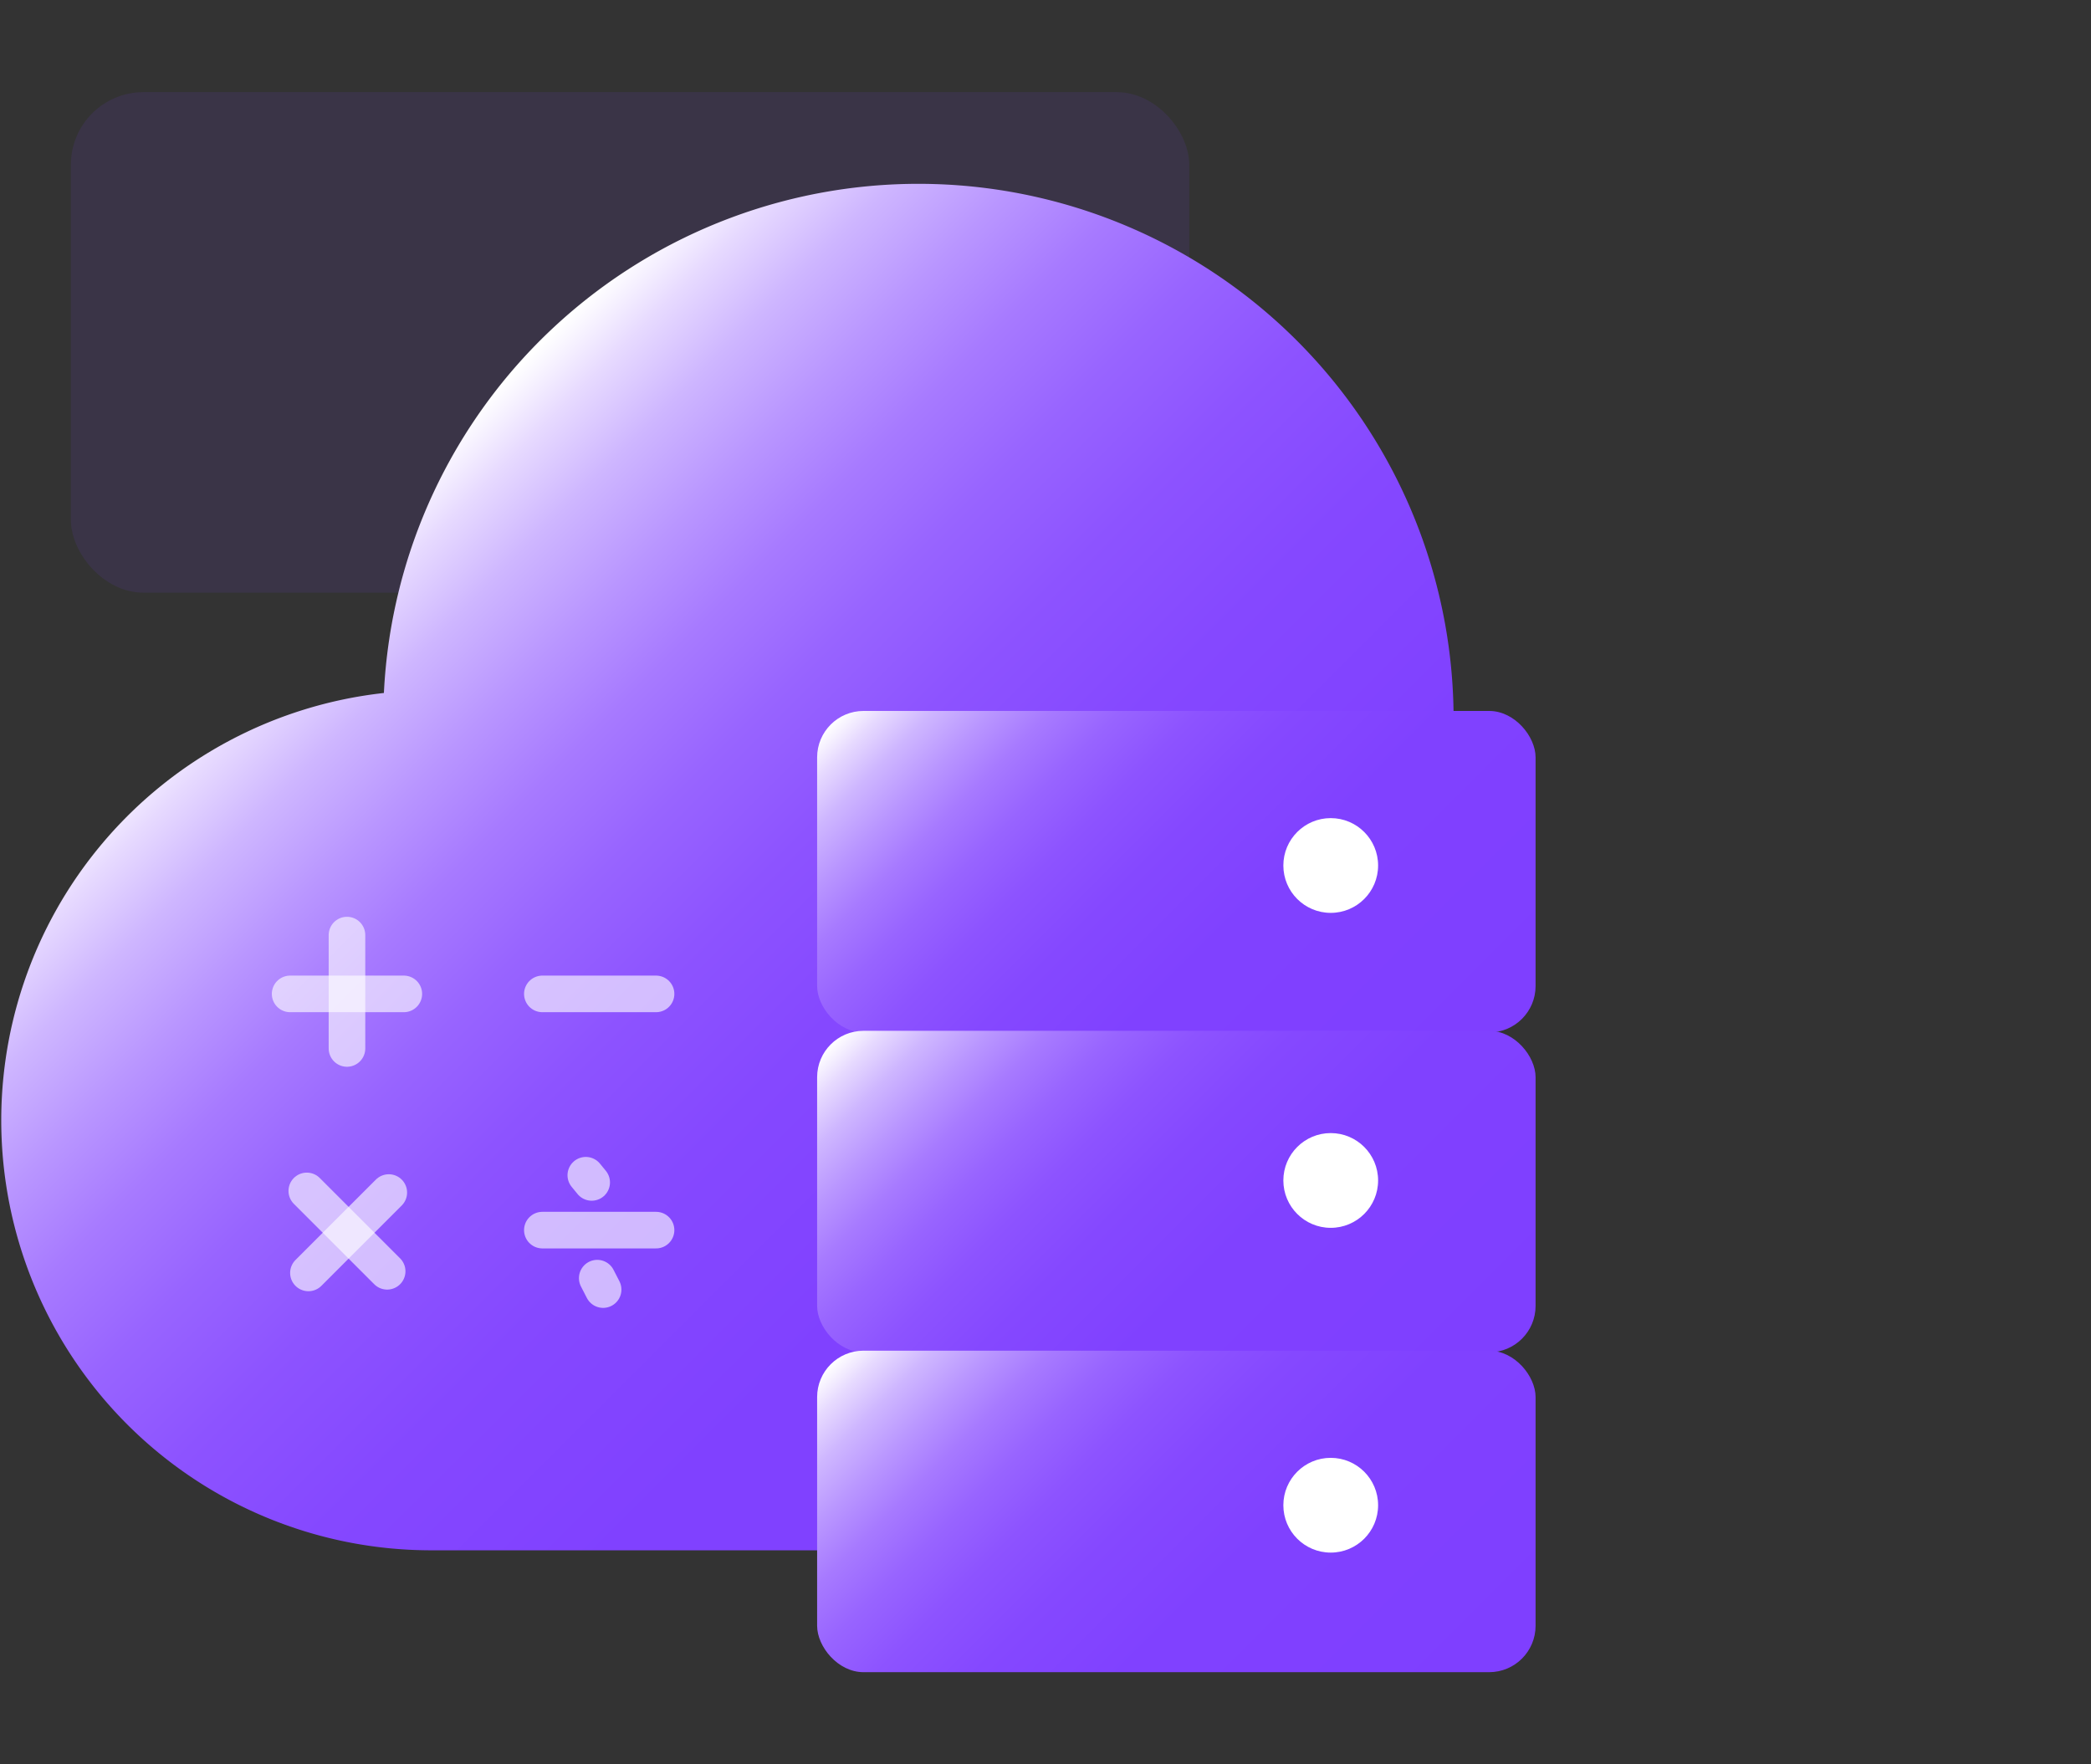 <svg id="图层_1" data-name="图层 1" xmlns="http://www.w3.org/2000/svg" xmlns:xlink="http://www.w3.org/1999/xlink" viewBox="0 0 64 54"><rect x="0" y="0" width="64" height="54" fill="#333333" stroke="none"/><defs><style>.cls-1{fill:#7f3fff;opacity:0.1;}.cls-2{fill:url(#未命名的渐变_12);}.cls-3{fill:url(#未命名的渐变_12-2);}.cls-4{fill:#fff;}.cls-5{fill:url(#未命名的渐变_12-3);}.cls-6{fill:url(#未命名的渐变_12-4);}.cls-7{fill:none;stroke:#fff;stroke-linecap:round;stroke-linejoin:round;stroke-width:1.12px;opacity:0.62;}</style><linearGradient id="未命名的渐变_12" x1="42.99" y1="48.3" x2="10.89" y2="16.19" gradientUnits="userSpaceOnUse"><stop offset="0" stop-color="#7f3fff"/><stop offset="0.39" stop-color="#8041ff"/><stop offset="0.54" stop-color="#8548ff"/><stop offset="0.64" stop-color="#8d53ff"/><stop offset="0.72" stop-color="#9864ff"/><stop offset="0.79" stop-color="#a77aff"/><stop offset="0.85" stop-color="#b996ff"/><stop offset="0.91" stop-color="#ceb6ff"/><stop offset="0.96" stop-color="#e7daff"/><stop offset="1" stop-color="#fff"/></linearGradient><linearGradient id="未命名的渐变_12-2" x1="43.55" y1="34.22" x2="28.47" y2="19.14" xlink:href="#未命名的渐变_12"/><linearGradient id="未命名的渐变_12-3" x1="43.55" y1="44.01" x2="28.47" y2="28.93" xlink:href="#未命名的渐变_12"/><linearGradient id="未命名的渐变_12-4" x1="43.55" y1="53.8" x2="28.47" y2="38.72" xlink:href="#未命名的渐变_12"/></defs><rect class="cls-1" x="2.17" y="2.82" width="34.23" height="15.32" rx="2.22"/><path class="cls-2" d="M44.49,22.15a16.38,16.38,0,0,0-32.74-.94,13.16,13.16,0,0,0,1.41,26.24H43.84Z"/><rect class="cls-3" x="25.01" y="21.76" width="21.99" height="9.84" rx="1.42"/><circle class="cls-4" cx="40.73" cy="26.49" r="1.45"/><rect class="cls-5" x="25.01" y="31.55" width="21.99" height="9.84" rx="1.42"/><circle class="cls-4" cx="40.73" cy="36.13" r="1.45"/><rect class="cls-6" x="25.01" y="41.34" width="21.99" height="9.84" rx="1.42"/><circle class="cls-4" cx="40.73" cy="46.07" r="1.45"/><line class="cls-7" x1="8.88" y1="30.42" x2="12.36" y2="30.42"/><line class="cls-7" x1="16.6" y1="30.42" x2="20.08" y2="30.42"/><line class="cls-7" x1="16.6" y1="37.65" x2="20.08" y2="37.65"/><line class="cls-7" x1="10.62" y1="32.09" x2="10.62" y2="28.62"/><line class="cls-7" x1="9.44" y1="38.96" x2="11.9" y2="36.5"/><line class="cls-7" x1="11.85" y1="38.91" x2="9.39" y2="36.45"/><line class="cls-7" x1="17.93" y1="35.97" x2="18.11" y2="36.19"/><line class="cls-7" x1="18.28" y1="39.12" x2="18.46" y2="39.47"/></svg>
